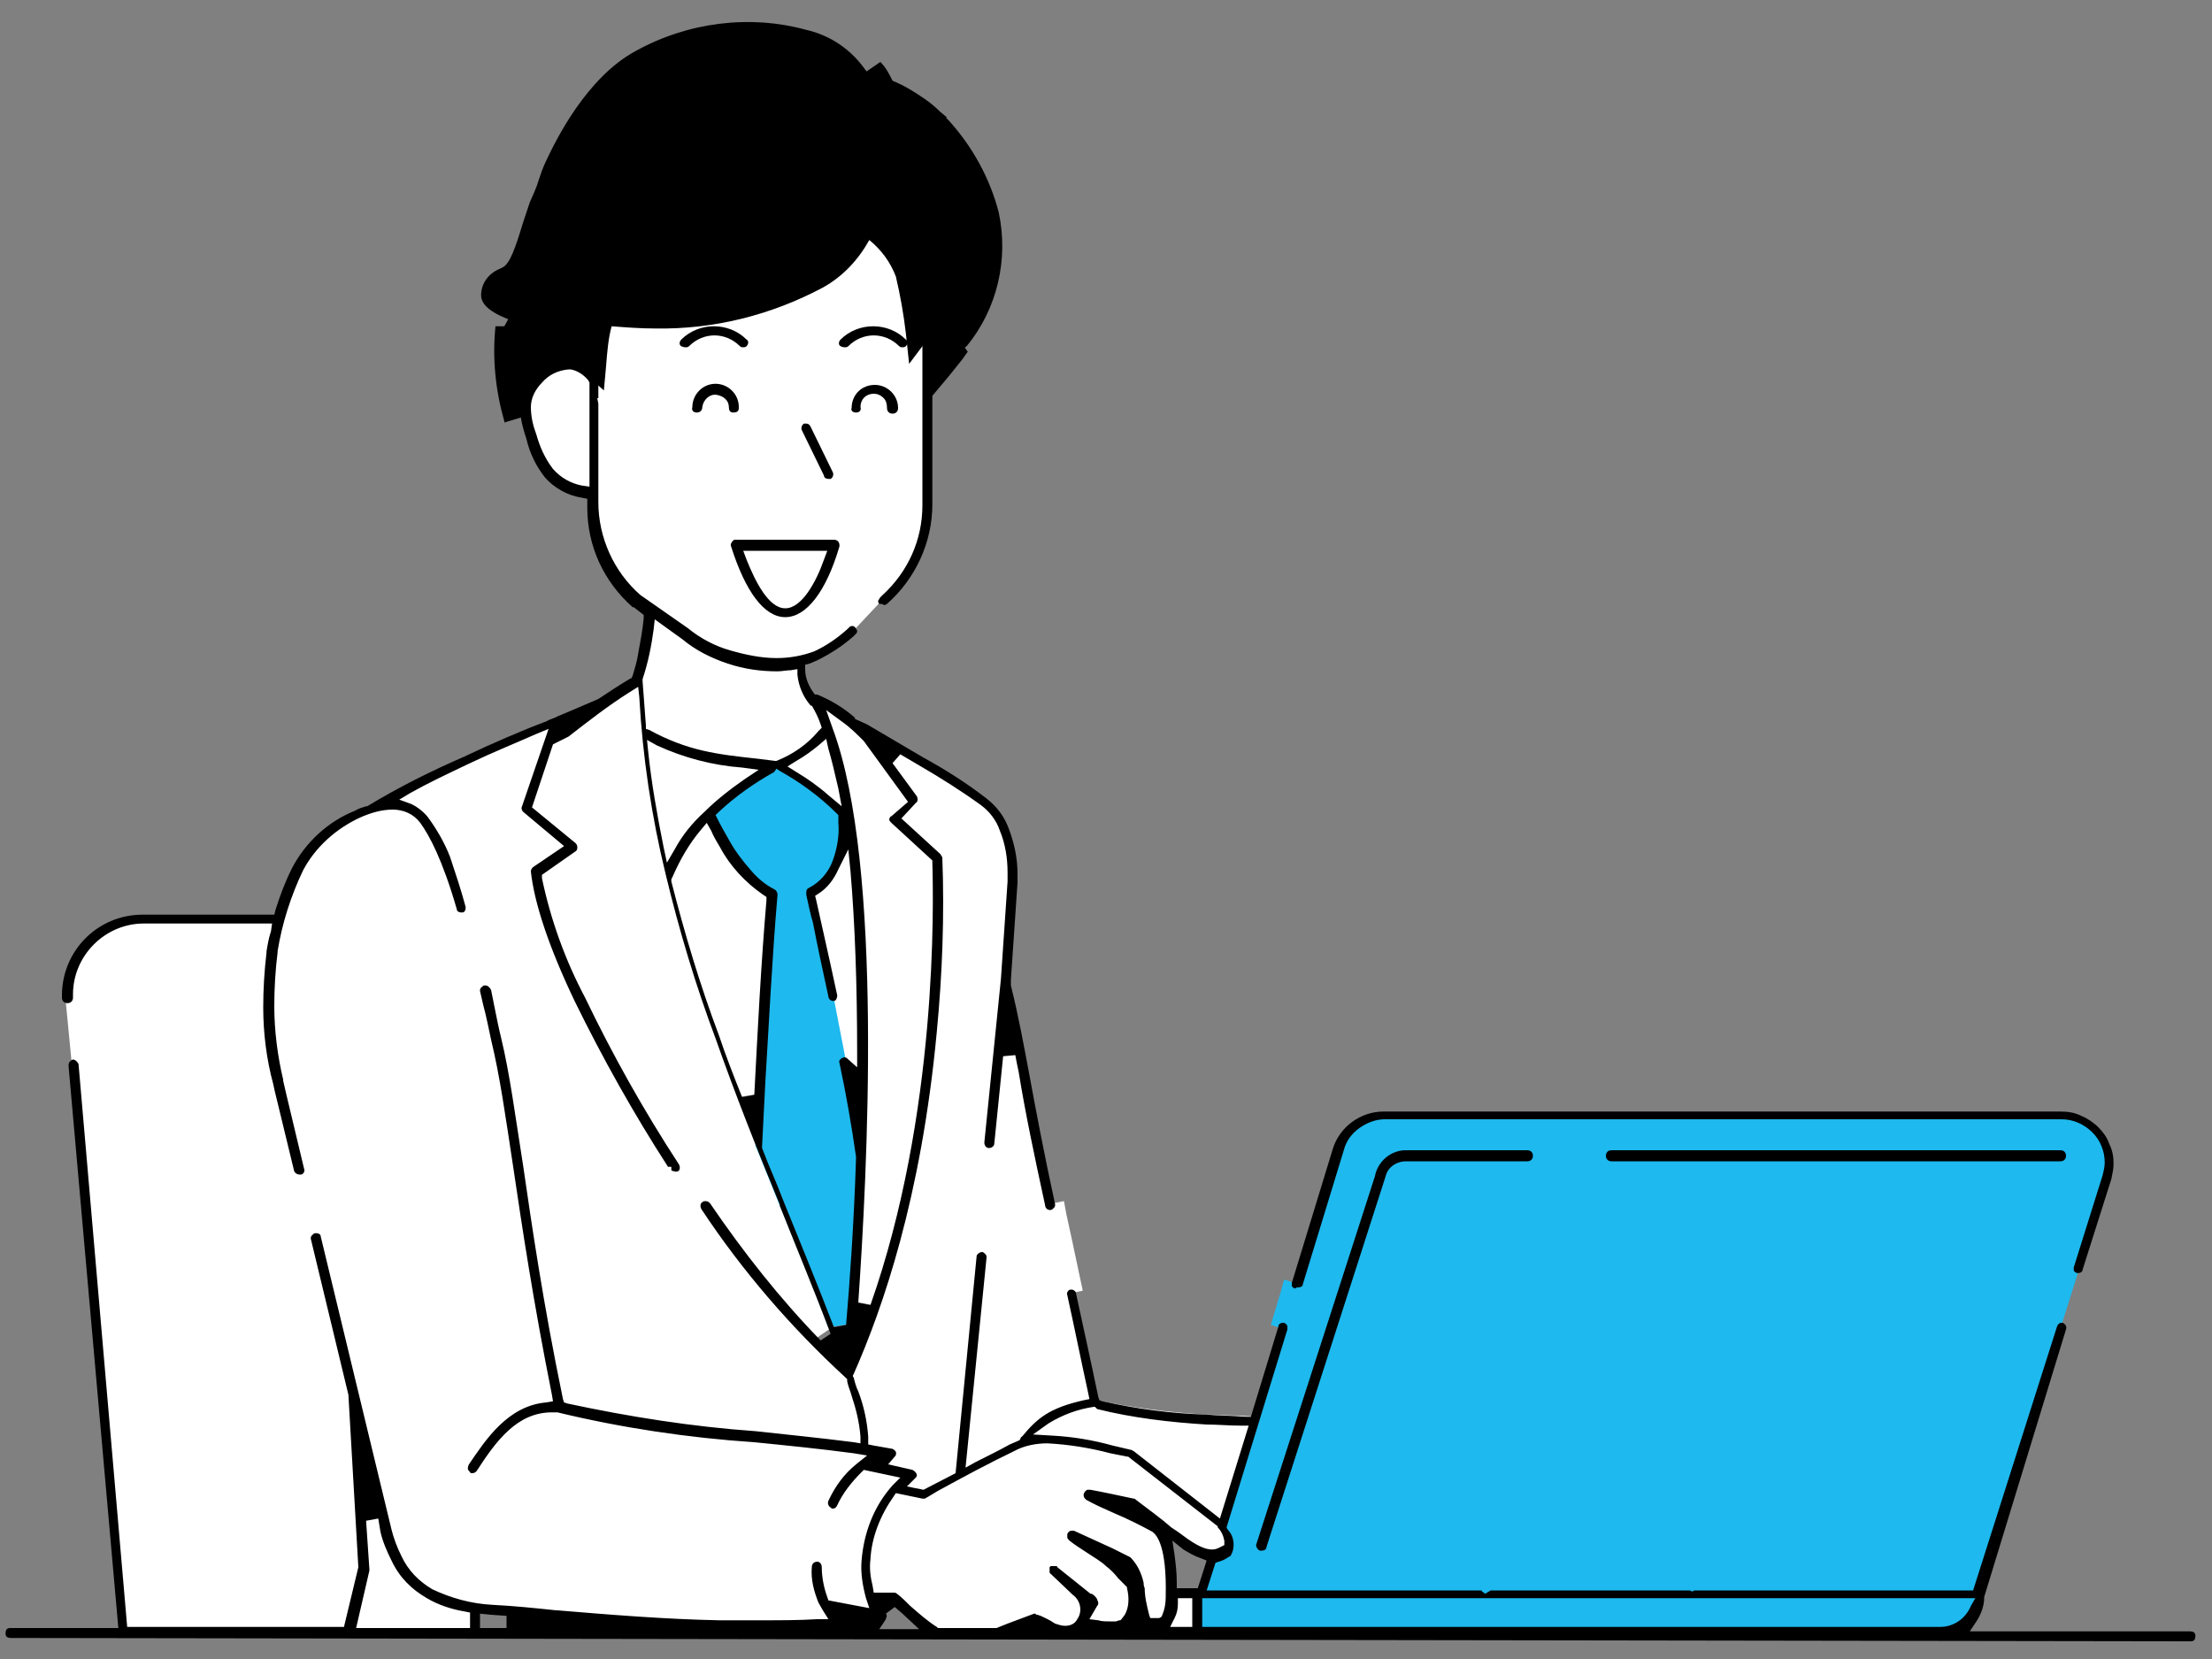 <?xml version="1.0" encoding="utf-8"?>
<!-- Generator: Adobe Illustrator 25.2.1, SVG Export Plug-In . SVG Version: 6.00 Build 0)  -->
<svg version="1.1" id="レイヤー_1" xmlns="http://www.w3.org/2000/svg" xmlns:xlink="http://www.w3.org/1999/xlink" x="0px"
	 y="0px" viewBox="0 0 200 150" width="200" height="150" style="enable-background:new 0 0 200 150;" xml:space="preserve">
<rect x="0" y="0" width="200" height="150" fill="#808080" stroke="none"/>
<style type="text/css">
	.st0{fill:#FFFFFF;}
	.st1{fill:#1EB9EE;}
</style>
<g id="新規シンボル_25">
	<path class="st0" d="M6.5,96.3l4.5,51.3h32v-2.3c0.4,0.1,0.9,0.1,1.4,0.1c2,0.1,3.9,0.3,5.8,0.5h0.1c4.8,0.4,9.7,0.8,14.6,0.9
		c1.3,0,2.6,0,3.9,0c1.7,0,3.3,0,5-0.1h2l-1.1-1.6c0,0,0-0.1,0-0.1l4.7,0.9l-0.5-1.5h1.9c0.4,0.3,0.8,0.6,1.2,1
		c0.8,0.7,1.6,1.4,2.5,2l0.3,0.2h5.5l0.2-0.1c0.3-0.1,0.7-0.2,1-0.4c0.8-0.3,1.5-0.6,2.3-0.8l0.2,0.1c0.4,0.2,0.7,0.3,1.3,0.7
		c0.4,0.2,0.8,0.3,1.2,0.3c0.6,0,1.1-0.2,1.5-0.6l1.4,0.2c0.3,0.1,0.7,0.1,1,0.1c0.2,0,0.4,0,0.6-0.1h0.1l0.4-0.1l0.3-0.1l0.2-0.2
		c0.1-0.1,0.3-0.3,0.4-0.4c0.5-0.9,0.6-2,0.3-2.9l-0.1-0.2l-0.2-0.2c-0.2-0.2-0.4-0.5-0.6-0.7c-0.3-0.4-0.7-0.8-1.1-1.2
		c-0.6-0.4-1.2-0.9-1.8-1.2l-0.8-0.6l2.7,1.2l0.8,0.4l0.6,0.3c0.5,0.6,0.9,1.3,1,2c0,0.1,0,0.3,0,0.4c0,0.8,0.2,1.7,0.4,2.5l0.2,0.7
		l0.7,0.1h0.2c0.2,0,0.3,0,0.5-0.1l0.2-0.1l-0.5,1h3.5V144H106c0-3.3-0.5-5.2-1.5-5.9c-1.1-0.7-2.3-1.2-3.5-1.8
		c-0.7-0.3-1.3-0.6-1.9-0.9c1,0.2,2.1,0.4,3.3,0.7c1.2,0.9,2.2,1.7,3.2,2.4l0,0c0.2,0.1,0.4,0.3,0.6,0.4c1.3,0.9,2.4,1.7,3.5,1.7
		c0.3,0,0.7-0.1,1-0.2l0.7-0.3l-0.1-0.8c-0.1-0.5-0.3-1-0.7-1.5l3-9.7l-1.5-0.1c-1.1,0-2.1-0.1-3.1-0.1H109
		c-3.3-0.2-6.6-0.6-9.8-1.3H99l-0.2-0.9c-0.7-3.2-1.3-6.1-1.9-8.8l1-0.2l-0.3-1.4c-0.4-1.9-0.8-3.8-1.2-5.6l-0.2-1.1l-1,0.2
		c-1-4.6-1.7-8.3-2.4-12c-0.1-0.4-0.2-0.9-0.3-1.5l-2,0.1l0.7-6.8l0.6-8.8c0-0.3,0-0.5,0-0.8c0-1.4-0.2-2.8-0.8-4.1
		c-0.4-1-1-1.9-1.9-2.6c-1.8-1.3-3.7-2.5-5.7-3.6l-1.7-1l-1.3,1.5l-2-2.8v-0.1c-0.6-0.6-1.3-1.2-2-1.8l-2.7-1.3l0,0l-0.1-0.1
		l-0.1-0.1c-0.6-0.6-0.9-1.5-1-2.3l-0.1-1c0.5-0.1,0.9-0.3,1.4-0.4c1.2-0.5,2.2-1.3,3.2-2.1l0,0v0l3-3.2l0.3-0.2l0,0
		c2.3-2.2,3.6-5.2,3.6-8.4v-15l0.2-0.3v-0.4c-0.2-1.9-0.5-3.7-1-5.5c-0.7-2.3-2.9-4.3-4.2-5.2l-1-0.7l-0.6,1L77,19.8
		c-0.8,1.7-2.2,3.1-3.8,4.1c-4.3,2.3-9.2,3.5-14.1,3.4c-1.6,0-3.1-0.1-4.6-0.4l-1-0.1l-0.2,1c-0.3,1.6-0.6,3.3-0.7,4.9v0.4
		c-0.3-0.2-0.6-0.3-1-0.3h-0.3c-1.1,0-2,0.5-2.8,1.2c-0.7,0.7-1.1,1.6-1.1,2.6c0,0.9,0.2,1.8,0.5,2.7c0.3,1.2,0.8,2.4,1.6,3.3
		c0.8,0.8,1.8,1.4,2.9,1.7l1.2,0.2v0.9c0,3.3,1.5,6.5,4,8.7l0,0l1.2,0.8l-0.2,1.6c-0.2,1.5-0.6,3-1,4.4v0.1L56,62
		c-1.9,1.2-3.8,2.6-5.5,4l-0.8,0.6l0.6-1.8l-2.3,1c-1.8,0.7-3.8,1.6-5.9,2.6s-3.8,1.8-5.4,2.7l-2.1,1.1l1.1,0.5h-0.3l0,0
		c-1.1,0-2.2,0.3-3.2,0.8c-2.4,1-4.3,2.8-5.5,5.1c-0.7,1.4-1.3,2.9-1.7,4.4H12.9c-3.8,0-7,3.1-7,6.9v0.2L6.5,96.3z M97.3,143.7
		l1,0.8l0.1,0.1c0.1,0.1,0.1,0.2,0.2,0.2l0,0l0,0l-0.4,0.7C98.3,144.8,98,144.2,97.3,143.7L97.3,143.7z M92.6,130.3v-0.1h0.4
		L92.6,130.3z M82,133.3l0.1-0.1l0,0L82,133.3z M78,132.2l1.1-1l1.1,0.2l-0.9,1.1L78,132.2z M64,73.6L64,73.6
		c1.1-1.1,2.3-2.1,3.6-2.9l2.2-1.5H70H70l1.6,1c1,0.6,1.9,1.3,2.8,2l2.1,1.8c0.1,0.4,0.1,0.8,0.2,1.2l-1.5,3.1c-0.4,0.8-1,1.5-1.7,2
		l-0.6,0.4l0.2,0.7c0.3,1.4,1,4.4,1.8,8.5l-1,0.2l0.2,1c0.2,1.2,0.5,2.6,0.8,4l0.2,0.9h1.1l1.6,1.4c-0.1,8-0.6,15.5-0.9,20.2l2,0.4
		c-0.8,2.3-1.6,4.3-2.3,5.9l-0.1,0.2l-0.1-0.1c-1-0.8-1.9-1.7-2.9-2.8l1.6-1.1c-1.5-3.9-3.1-7.8-4.6-11.5l-0.1-0.1
		c-1.3-3.2-2.5-6.2-3.7-9.3l1.9-0.3c0.3-5.7,0.6-11.8,1.1-17.6l0.1-0.7l-0.6-0.3c-1.5-1.1-2.8-2.5-3.7-4.1c-0.3-0.5-0.6-1-0.8-1.4
		L64,73.6z M32,127.1l2.4,10l-1.8,0.3L32,127.1z"/>
	<path class="st1" d="M179.2,143.8l-0.7,1.6c-0.6,1.3-1.9,2.2-3.3,2.2h-67.3v-3.7H179.2z"/>
	<path d="M47.6,37.6c0-0.3-0.1-0.5-0.1-0.8c0-0.9,0.4-1.8,1.1-2.5c0.7-0.7,1.6-1.2,2.6-1.2h0.3c0.5,0.1,1,0.3,1.4,0.7l1.7,1.5
		l0.2-2.2c0.1-1.3,0.2-2.5,0.5-3.6c1.3,0.1,2.6,0.2,3.9,0.2c5.3,0.1,10.5-1.2,15.2-3.7c1.8-1,3.2-2.5,4.2-4.3c1.1,0.9,1.9,2,2.4,3.3
		c0.4,1.7,0.7,3.4,0.9,5.1l0.3,2.8l1.5-2v5.6l2.1-2.5c0.4-0.5,0.8-1,1.2-1.5l0.5-0.7L87,31.1c2.2-2.8,3.3-6.2,3.1-9.8
		c0-0.5-0.1-1.1-0.2-1.6c0-0.2-0.1-0.3-0.1-0.4c-0.8-3-2.3-5.8-4.4-8.1l0.2-0.6L85,10.1c-0.8-0.8-1.7-1.4-2.7-2
		c-0.5-0.3-1.1-0.6-1.6-0.8c-0.3-0.6-0.6-1.2-1.1-1.7L78,6.7c-1.2-1.8-3.1-3-5.2-3.5c-1.7-0.5-3.5-0.7-5.3-0.7
		c-3.5,0-6.8,0.9-9.9,2.5c-3.5,1.8-6.4,6.2-7.9,9.7c-0.2,0.6-0.5,1.1-0.7,1.7c-0.2,0.7-0.5,1.3-0.8,2c-0.2,0.6-0.4,1.2-0.6,1.8
		c-0.5,1.6-1.2,3.8-2,4.4l-0.2,0.1c-0.8,0.3-1.4,1.1-1.5,2V27l0.2,0.3c0.5,0.6,1.2,1.1,2,1.3l-0.5,0.9h-0.8c-0.3,2.9,0,5.8,0.8,8.6
		v0.1L47.6,37.6z"/>
	<path class="st1" d="M109.5,140.8l0.6-0.1c0.3-0.1,0.5-0.2,0.8-0.4c0.2-0.3,0.3-0.8-0.3-1.7l-0.3-0.4l5.6-18.1l-1-0.3l0.9-3
		l0.3-1.1l1,0.3l3.7-12c0.6-1.9,2.3-3.1,4.2-3.1h61.2c1.2,0,2.3,0.5,3.2,1.3c1.1,1.2,1.6,2.9,1.1,4.4l-2.5,8.1l-1.7,5.4l-7.5,24.2
		h-25.4l-0.4,0.2l-0.4-0.2h-17.7l-0.5,0.3l-0.6-0.3h-25.5L109.5,140.8z"/>
	<path class="st1" d="M64.6,73.1c1.5-1.4,3.2-2.6,5-3.7l0.5-0.3l0.6,0.3c1.9,1,3.7,2.3,5.3,3.8l0.3,0.3v0.4c0,0.2,0,0.4,0,0.5
		c0,1.2-0.2,2.5-0.6,3.6c-0.5,1.2-1.3,2.1-2.4,2.7c0.2,0.9,0.4,1.8,0.6,2.4c0.5,2.1,1,4.4,1.4,6.7l1.2,6.2c0.5,2.8,1,5.7,1.4,8.4
		v0.1v0.1c-0.2,6.2-0.6,11.7-0.9,15.1l-2.1,0.3c-1.5-4-3.1-7.8-4.6-11.5l-1.9-4.7l-0.1-0.2l0.3-6c0.4-4.8,0.7-11.1,1.1-16.9
		c-0.9-0.4-1.7-1-2.3-1.8c-0.7-0.8-1.4-1.7-1.9-2.7c-0.4-0.7-0.8-1.4-1.1-2L64,73.7L64.6,73.1z"/>
	<path class="st0" d="M50.3,41.9c-0.7-0.9-1.1-1.9-1.4-2.9c-0.3-0.8-0.4-1.5-0.5-2.3c0-0.7,0.3-1.3,0.8-1.8c0.5-0.6,1.3-1,2.1-1
		c0.5,0.1,1,0.4,1.3,0.8v8.5C51.7,43,50.9,42.6,50.3,41.9z"/>
	<path class="st0" d="M70.9,54.2c-1.1,0-2.2-2-3-4h6C73.1,52.3,72,54.2,70.9,54.2z"/>
	<path class="st0" d="M33.8,141.7l-0.2-4.4l0.3,1.2c0.2,0.9,0.6,1.9,1,2.7c0.7,1.5,1.9,2.8,3.4,3.6c1.1,0.6,2.3,1,3.6,1.2v0.4h-9.1
		l1-4.5C33.8,141.9,33.8,141.8,33.8,141.7z"/>
	<path d="M117.4,116.4c0.2,0,0.4-0.1,0.4-0.3l3.7-12.1c0.2-0.8,0.7-1.5,1.4-2c0.7-0.5,1.5-0.8,2.3-0.8h61.2c1,0,2,0.4,2.8,1.2
		c0.7,0.7,1.1,1.7,1.1,2.7c0,0.4-0.1,0.8-0.2,1.2l-2.6,8.3c0,0.1,0,0.2,0,0.3c0.1,0.1,0.2,0.2,0.3,0.2h0.1c0.2,0,0.4-0.1,0.4-0.3
		l2.6-8.2c0.1-0.5,0.2-0.9,0.2-1.4c0-0.6-0.1-1.2-0.4-1.8c-0.2-0.6-0.6-1.1-1-1.5c-0.4-0.4-1-0.8-1.5-1c-0.6-0.3-1.2-0.4-1.9-0.4
		h-61.2c-2.1,0-4,1.4-4.6,3.4l-3.7,12.1c0,0.1,0,0.2,0,0.3c0.1,0.1,0.2,0.2,0.3,0.2C117.2,116.4,117.3,116.4,117.4,116.4z"/>
	<path d="M186.3,105c0.3,0,0.5-0.2,0.5-0.5c0-0.3-0.2-0.5-0.5-0.5h-40.6c-0.3,0-0.5,0.2-0.5,0.5c0,0.3,0.2,0.5,0.5,0.5H186.3z"/>
	<path d="M114.1,140.2c0.2,0,0.4-0.1,0.4-0.3l10.8-33.6c0.2-0.8,1-1.3,1.8-1.3h11c0.3,0,0.5-0.2,0.5-0.5s-0.2-0.5-0.5-0.5
		c0,0,0,0,0,0h-11c-1.2,0-2.3,0.8-2.7,2l-0.1,0.4l0,0l-10.7,33.2c-0.1,0.2,0.1,0.5,0.3,0.6c0,0,0,0,0,0L114.1,140.2z"/>
	<path d="M87,31.5c0.1,0,0.3-0.1,0.4-0.2c2.8-3.4,3.8-7.9,2.9-12.1c-0.8-3.1-2.4-6-4.6-8.4c-0.1-0.1-0.2-0.1-0.3-0.1
		c-0.1,0-0.2,0-0.3,0.1c-0.1,0.1-0.1,0.1-0.1,0.2c0,0.2,0,0.3,0.1,0.4c2.1,2.3,3.5,5,4.3,7.9c0,0.1,0.1,0.3,0.1,0.4
		c0.1,0.5,0.2,1,0.2,1.6c0.2,3.4-0.9,6.8-3,9.4c-0.1,0.2-0.1,0.4,0,0.6l0.1,0.1C86.8,31.5,86.9,31.5,87,31.5z"/>
	<path d="M79.9,54.7c0.1,0,0.2,0,0.3-0.1c2.6-2.3,4.1-5.6,4.1-9v-15c0-0.2-0.2-0.5-0.4-0.5c0,0,0,0,0,0c-0.1,0-0.3,0.1-0.4,0.2
		c-0.1,0.1-0.1,0.2-0.1,0.3v15.1c0,3.1-1.3,6-3.6,8.1l0,0l-0.2,0.2c-0.1,0.1-0.1,0.2-0.2,0.3c0,0.1,0,0.2,0.1,0.3
		C79.7,54.6,79.8,54.6,79.9,54.7z"/>
	<path d="M74.9,43.3c0.1,0,0.1,0,0.2,0c0.2-0.1,0.3-0.4,0.2-0.6c0,0,0,0,0,0l-2-4.1c-0.1-0.2-0.2-0.3-0.4-0.3c-0.1,0-0.1,0-0.2,0
		c-0.2,0.1-0.3,0.4-0.2,0.6l2,4.1C74.5,43.2,74.7,43.3,74.9,43.3z"/>
	<path d="M66.1,49.4c-0.1-0.2,0.1-0.5,0.3-0.6c0,0,0.1,0,0.1,0h8.9c0.3,0,0.5,0.2,0.5,0.5c0,0,0,0.1,0,0.1c-1.2,4.1-3,6.4-4.9,6.4
		S67.4,53.5,66.1,49.4z M74.8,49.8h-7.6l0.3,0.8c0.8,2,2,4.4,3.5,4.4s2.8-2.4,3.5-4.4L74.8,49.8z"/>
	<path d="M63,37.3c0.3,0,0.5-0.2,0.5-0.5c0.1-0.7,0.7-1.2,1.3-1.1c0.6,0.1,1.1,0.5,1.1,1.1c0,0.3,0.1,0.5,0.4,0.5s0.5-0.1,0.5-0.4
		c0,0,0-0.1,0-0.1c0-1.2-1-2.1-2.1-2.1c-1.2,0-2.1,1-2.1,2.1C62.5,37.1,62.7,37.3,63,37.3z"/>
	<path d="M77.4,37.3c0.3,0,0.5-0.2,0.4-0.5c0-0.7,0.5-1.2,1.2-1.2c0.3,0,0.6,0.1,0.9,0.4c0.2,0.2,0.3,0.5,0.3,0.9
		c0,0.3,0.2,0.5,0.5,0.5c0.3,0,0.5-0.2,0.5-0.5c0-1.2-1-2.1-2.1-2.1c-1.2,0-2.1,0.9-2.1,2.1c0,0,0,0,0,0
		C76.9,37.1,77.1,37.3,77.4,37.3z"/>
	<path d="M62,31.4c0.1,0,0.2,0,0.3-0.1c1.3-1.3,3.3-1.3,4.6,0c0,0,0,0,0,0c0.1,0.1,0.2,0.1,0.3,0.1c0.1,0,0.2,0,0.3-0.1
		c0.2-0.2,0.2-0.5,0-0.6c-1.6-1.6-4.3-1.6-5.9,0c0,0,0,0,0,0c-0.2,0.2-0.2,0.5,0,0.6C61.8,31.4,61.9,31.4,62,31.4z"/>
	<path d="M76.4,31.4c0.1,0,0.2,0,0.3-0.1c1.3-1.3,3.3-1.3,4.6,0c0,0,0,0,0,0c0.1,0.1,0.2,0.1,0.3,0.1c0.1,0,0.2,0,0.3-0.1
		c0.2-0.2,0.2-0.5,0-0.6c-1.6-1.6-4.3-1.6-5.9,0c0,0,0,0,0,0c-0.2,0.2-0.2,0.5,0,0.6C76.2,31.4,76.3,31.4,76.4,31.4z"/>
	<path d="M63,22.8c4.4,0,8.2-3.2,8.8-7.6c0-0.3-0.1-0.5-0.4-0.5h-0.1c-0.2,0-0.4,0.2-0.5,0.4c-0.3,2.1-1.4,4-3.1,5.2
		c-1.4,1-3.1,1.6-4.8,1.6c-0.4,0-0.7,0-1.1-0.1h-0.1c-0.2,0-0.4,0.2-0.5,0.4c0,0.1,0,0.2,0.1,0.3c0.1,0.1,0.2,0.2,0.3,0.2
		C62.2,22.8,62.6,22.8,63,22.8z"/>
	<path d="M84.8,21.7h0.1c0.2-0.1,0.4-0.3,0.3-0.5c0,0,0,0,0,0c-0.8-3-2.7-5.8-4.8-6.8c-0.2-0.1-0.5-0.1-0.6,0.1
		c-0.1,0.2-0.1,0.5,0.1,0.6c0,0,0.1,0,0.1,0.1c1.8,0.9,3.6,3.4,4.3,6.2C84.4,21.6,84.6,21.7,84.8,21.7z"/>
	<path d="M46.1,28.9c0.2,0,0.4-0.1,0.4-0.3c0.1-0.2,0-0.5-0.3-0.6c-0.7-0.2-1.3-0.6-1.8-1.1l-0.1-0.1v-0.2c0-0.8,0.8-1.2,1.2-1.5
		l0.2-0.1c1-0.6,1.6-2.5,2.3-4.7c0.2-0.6,0.3-1.1,0.6-1.7c0.3-0.7,0.6-1.4,0.8-2.1s0.4-1.1,0.7-1.7c1.5-3.4,4.3-7.7,7.7-9.5
		c3-1.6,6.3-2.5,9.6-2.5c1.7,0,3.5,0.3,5.2,0.7c2,0.4,3.8,1.6,4.9,3.3c0.1,0.1,0.2,0.2,0.4,0.2l0,0c0.1,0,0.2,0,0.2-0.1
		c0.2-0.1,0.3-0.4,0.2-0.6V6.4c-1.3-1.9-3.2-3.2-5.4-3.7C67.8,1.3,62.2,2,57.5,4.6c-4.5,2.4-7.3,8.2-8.1,9.9
		c-0.3,0.6-0.5,1.2-0.7,1.8c-0.2,0.7-0.5,1.3-0.8,2c-0.2,0.6-0.4,1.2-0.6,1.8c-0.7,2.3-1.2,3.8-1.9,4.1l-0.2,0.1
		c-1,0.4-1.7,1.3-1.7,2.4c0,0.8,0.8,1.5,2.3,2.1l0,0C46,28.9,46.1,28.9,46.1,28.9z"/>
	<path d="M1,148.1c-0.3,0-0.5-0.1-0.5-0.4s0.1-0.5,0.4-0.5c0,0,0.1,0,0.1,0h9.7L6.2,96.4c0-0.1,0-0.3,0.1-0.4
		c0.1-0.1,0.2-0.2,0.3-0.2c0.2,0,0.4,0.2,0.5,0.4l4.4,50.9h19.6l1.3-5.4l-0.9-15.6L28.1,112c0-0.1,0-0.2,0.1-0.3
		c0.1-0.1,0.2-0.2,0.3-0.2h0.1c0.2,0,0.4,0.1,0.4,0.3l6.4,26.5c0.2,0.8,0.5,1.6,0.9,2.4c0.6,1.3,1.6,2.3,2.8,3
		c1.7,0.8,3.5,1.3,5.4,1.4c2,0.1,3.9,0.3,5.8,0.5h0.1c4.8,0.4,9.7,0.8,14.6,0.9c1.3,0,2.6,0,3.9,0c1.7,0,3.3,0,5-0.1h1l-0.5-0.8
		c-0.1-0.2-0.3-0.5-0.4-0.7c-0.4-1-0.7-2.1-0.6-3.2c0-0.3,0.2-0.5,0.5-0.5c0,0,0,0,0,0l0,0c0.2,0,0.4,0.2,0.4,0.5c0,0,0,0,0,0
		c0,0.9,0.2,1.9,0.5,2.7l0.1,0.3l3.7,0.7l-0.3-0.9c-0.3-1.1-0.5-2.3-0.4-3.4c0.2-2.5,1.1-4.9,2.8-6.8l0.7-0.7l-3.3-0.7l-0.2,0.2
		c-0.9,0.9-1.7,1.9-2.2,3c-0.1,0.2-0.2,0.3-0.4,0.3c-0.1,0-0.1,0-0.2-0.1c-0.2-0.1-0.3-0.4-0.2-0.6c0.6-1.3,1.4-2.4,2.5-3.3l1-0.8
		l-1.2-0.2c-3-0.4-6-0.7-9-1c-6-0.4-12-1.3-17.8-2.7h-0.5c-3.1,0-5,2.5-6.8,5.3c-0.1,0.1-0.2,0.2-0.4,0.2c-0.1,0-0.2,0-0.2-0.1
		c-0.1-0.1-0.2-0.2-0.2-0.3c0-0.1,0-0.2,0.1-0.4c1.5-2.2,3.5-5.3,7-5.6l0.6-0.1l-0.1-0.6c-1.7-8.5-2.7-15.2-3.5-20.6
		c-0.7-4.6-1.2-8.2-2-11.5c-0.2-0.9-0.4-2-0.7-3.1l-0.3-1.3c0-0.1,0-0.2,0.1-0.3c0.1-0.1,0.2-0.2,0.3-0.2h0.1c0.2,0,0.4,0.2,0.5,0.4
		l0.3,1.5c0.2,1,0.4,2,0.6,2.8c0.8,3.3,1.3,7.2,2,11.6c0.8,5.5,1.8,12.4,3.6,21.1l0.1,0.3l0.3,0.1c5.6,1.2,11.3,2.1,17,2.5
		c2.7,0.3,5.8,0.6,8.9,1l0.6,0.1v-0.6c-0.1-1.3-0.4-2.5-0.8-3.7c-0.1-0.4-0.3-0.8-0.4-1.3v-0.2l-0.1-0.1c-5-4.6-9.4-9.7-13.1-15.3
		c-0.1-0.2-0.1-0.5,0.1-0.6c0,0,0,0,0,0c0.1-0.1,0.2-0.1,0.3-0.1c0.2,0,0.3,0.1,0.4,0.2c3,4.4,6.3,8.6,10,12.4l0.9-0.6
		c-1.5-4-3.1-7.8-4.6-11.6v-0.1c-2.1-5.1-4-9.9-5.8-15c-1.8-4.8-3.3-9.8-4.5-14.8c-1.3-5.3-2.1-10.7-2.4-16.1l-0.1-0.9l-0.8,0.5
		c-1.9,1.2-3.7,2.6-5.5,4L50,67.3L48.1,73l3.9,3.2c0.1,0.1,0.2,0.2,0.2,0.4c0,0.1,0,0.3-0.2,0.4l-3,2.1v0.3
		c0.8,3.8,2.1,7.4,3.9,10.8c2.5,5.2,5.3,10.2,8.5,15.1c0.1,0.2,0.1,0.5-0.1,0.6c-0.1,0-0.2,0.1-0.3,0c-0.1,0-0.2,0-0.3-0.1v-0.3
		h-0.3c-3.1-4.8-5.9-9.8-8.4-14.9c-2.4-5-3.7-9-4-11.8c0-0.2,0.1-0.3,0.2-0.4l2.8-1.9l-3.7-3.1c-0.1-0.1-0.2-0.3-0.1-0.5l2.4-7
		l-1.2,0.5c-1.8,0.8-3.8,1.6-5.9,2.6s-3.8,1.8-5.4,2.7l-1,0.6l1.1,0.4c0.6,0.3,1.1,0.7,1.5,1.2c0.8,1.1,1.5,2.3,2,3.6
		c0.5,1.5,1,3,1.4,4.5c0,0,0,0.1,0,0.1c0,0.2-0.1,0.4-0.3,0.4h-0.1c-0.2,0-0.4-0.1-0.4-0.3c-1.3-4.5-2.5-6.7-3.3-7.8
		c-0.6-0.8-1.5-1.2-2.5-1.2c-1,0-2,0.3-2.9,0.7c-2.2,1-4.1,2.7-5.2,4.8c-1.1,2.3-1.9,4.8-2.3,7.3v0.1c-0.2,1.6-0.3,3.2-0.3,4.9
		c0,2.2,0.3,4.5,0.8,6.6v0.1c0.1,0.4,0.2,0.9,0.3,1.3l1.6,6.7c0.1,0.2-0.1,0.5-0.3,0.5c0,0,0,0,0,0h-0.1c-0.2,0-0.4-0.1-0.5-0.3
		L25,99.3c-0.1-0.4-0.2-0.8-0.3-1.3c-0.6-2.2-0.9-4.6-0.9-6.9c0-1.7,0.1-3.3,0.3-5V86c0.1-0.6,0.2-1.2,0.4-1.8l0.1-0.7H13
		c-3.5,0-6.4,2.9-6.4,6.4c0,0.1,0,0.2,0,0.3c0,0.3-0.2,0.5-0.5,0.5s-0.5-0.2-0.5-0.5V90c0-4,3.2-7.3,7.3-7.3c0,0,0,0,0,0h11.9
		l0.1-0.4c0.4-1.3,0.9-2.6,1.5-3.8c1.2-2.3,3.2-4.2,5.7-5.2c0.3-0.2,0.7-0.3,1-0.4l0,0h0.1c2.8-1.7,5.8-3.2,8.8-4.5
		c2.5-1.2,5.1-2.3,7.4-3.2l0.2-0.1c1.5-0.6,3.1-1.3,4.5-1.9l0,0l0,0c0.9-0.6,1.8-1.2,2.8-1.8l0.2-0.1l0.1-0.2c0.2-0.7,0.4-1.3,0.5-2
		c0.2-1.1,0.4-2.1,0.5-3.2v-0.3l-0.9-0.7h-0.1c-2.6-2.3-4.1-5.5-4.1-9v-0.8l-0.5-0.1c-1.3-0.2-2.5-0.9-3.3-1.8
		c-0.8-1-1.4-2.2-1.7-3.5c-0.2-0.6-0.4-1.3-0.5-1.9c0-0.3-0.1-0.6-0.1-0.9c0-1.1,0.5-2.1,1.2-2.8c0.8-0.8,1.8-1.3,3-1.4h0.3
		c0.6,0.1,1.3,0.4,1.7,0.8c0.3,0.3,0.5,0.6,0.8,0.9c0,0.1,0.1,0.2,0.1,0.2V36h-0.1l0.1,0.5c0,0,0,0.1,0,0.1v8.8
		c0,3.2,1.4,6.3,3.8,8.4l4.3,3h0c1.1,0.9,2.4,1.6,3.8,2c1.4,0.4,2.8,0.7,4.2,0.7c1.2,0,2.3-0.2,3.4-0.6c1.1-0.5,2.1-1.2,3-2l0,0
		l0.1-0.1c0.1-0.1,0.2-0.2,0.3-0.2c0.1,0,0.2,0,0.3,0.1c0.1,0.1,0.1,0.2,0.2,0.3c0,0.1,0,0.2-0.1,0.3l-0.2,0.2
		c-1,0.9-2.1,1.6-3.3,2.2l-0.7,0.3l-0.4,0.1v0.4c0,0.8,0.3,1.5,0.8,2.2l0.1,0.1l0.2,0c1.2,0.5,2.4,1.2,3.4,2.1v0.1l1.1,0.5l5.1,3
		c2,1.1,3.9,2.3,5.7,3.7c0.9,0.7,1.6,1.6,2,2.7c0.5,1.3,0.8,2.7,0.8,4.1c0,0.3,0,0.5,0,0.8l-0.6,8.8v0.4v0.1
		c0.7,2.8,1.2,5.6,1.6,7.7c0.7,3.8,1.4,7.5,2.4,12.1c0,0.1,0,0.2-0.1,0.3c-0.1,0.1-0.2,0.2-0.3,0.2h-0.1c-0.2,0-0.4-0.2-0.4-0.4
		c-1-4.6-1.8-8.4-2.4-12.1c-0.1-0.5-0.2-0.9-0.3-1.5l-1.1,0.1l-0.8,7.9c0,0.2-0.2,0.4-0.5,0.4c0,0,0,0,0,0l0,0
		c-0.2,0-0.4-0.2-0.4-0.5c0,0,0,0,0,0l1.5-14.8l0.6-8.8c0-0.2,0-0.5,0-0.8c0-1.3-0.2-2.6-0.7-3.8c-0.3-0.9-0.9-1.7-1.7-2.3
		c-1.8-1.3-3.7-2.5-5.6-3.6l-1.7-1l-0.7,0.8l2.2,3c0.1,0.2,0.1,0.5-0.1,0.6L81.5,74l3.5,3.2c0.1,0.1,0.1,0.2,0.2,0.3
		c0.2,5.3,0,10.6-0.5,15.8c-1.4,15-4.9,25-7.5,30.9l-0.1,0.2l0.1,0.2c0.1,0.4,0.2,0.8,0.4,1.2c0.5,1.3,0.8,2.7,0.9,4.1v0.7l0.5,0.1
		l1.7,0.3l0,0c0.2,0.1,0.4,0.3,0.3,0.5c0,0.1,0,0.1-0.1,0.2l-0.6,0.7l2.2,0.5c0.2,0.1,0.4,0.3,0.4,0.5c0,0.1-0.1,0.2-0.1,0.2
		l-0.8,0.8l1.5,0.3l2.9-1.5l1.9-19.6c0-0.2,0.3-0.4,0.5-0.4l0,0c0.1,0,0.2,0.1,0.3,0.2c0.1,0.1,0.1,0.2,0.1,0.3l-1.9,19l0.9-0.5
		c1.2-0.6,2.2-1.1,3.1-1.6c0.2-0.1,0.5-0.2,0.7-0.3l0.2-0.1l0.1-0.2c0,0,0-0.1,0.1-0.1c1.4-1.7,2.5-2.6,5.6-3.3l0.5-0.1l-0.1-0.5
		c-0.7-3.2-1.3-6.2-1.9-8.9c-0.1-0.2,0.1-0.5,0.3-0.5c0,0,0,0,0,0h0.1c0.2,0,0.4,0.2,0.4,0.4c0.6,2.8,1.3,5.9,2,9.3l0.1,0.3l0.3,0.1
		c3.1,0.7,6.2,1.1,9.3,1.2l0,0c1.2,0.1,2.4,0.1,3.7,0.2h0.4l2.5-8.2c0,0,0-0.1,0-0.1l0,0c0.1-0.1,0.2-0.2,0.4-0.2c0,0,0.1,0,0.1,0
		c0.2,0.1,0.3,0.2,0.3,0.4v0.2l-5.5,17.9l0.1,0.2c0.6,0.6,0.7,1.6,0.3,2.3c0,0.1-0.1,0.1-0.1,0.1c-0.3,0.2-0.6,0.4-1,0.5l-0.3,0.1
		l-0.8,2.5h24.7c0.1,0,0.2,0,0.2,0.1l0.3,0.2l0.3-0.2c0.1,0,0.1-0.1,0.2-0.1h17.8h0.2l0.2,0.1l0.2-0.1c0.1,0,0.1,0,0.2,0h25
		l7.6-23.9c0.1-0.2,0.2-0.3,0.4-0.3h0.1c0.2,0.1,0.4,0.3,0.3,0.6c0,0,0,0,0,0l-7.4,24.2v0.1c0,0.7-0.3,1.5-0.7,2.1l-0.6,0.9H198
		c0.3,0,0.5,0.1,0.5,0.4s-0.1,0.5-0.4,0.5c0,0-0.1,0-0.1,0L1,148.1z M34.2,137.3l-1.1,0.2l0.3,4.4c0,0,0,0.1,0,0.1l-1.2,5.2h10.3
		v-1.4l-0.5-0.1c-1.2-0.2-2.4-0.6-3.4-1.2c-1.4-0.8-2.5-1.9-3.2-3.4c-0.4-0.8-0.8-1.7-1-2.6L34.2,137.3z M43.4,145.9v1.3h2.4v-1.1
		l-1.4-0.1L43.4,145.9z M80.1,145.9c0.1,0.1,0.1,0.3,0,0.4v0.1l-0.6,0.9h3.6l-1.5-1.4l-0.7-0.6L80.1,145.9z M93.8,146l0.3,0.1
		c0.4,0.2,0.7,0.3,1.3,0.7c0.3,0.1,0.6,0.2,0.9,0.2c0.5,0,0.9-0.2,1.1-0.6c0.5-0.7,0.3-1.7-0.4-2.2l-2-1.9l-0.1-0.1v-0.1v-0.1V142
		v-0.1v-0.1v-0.1l0.1-0.1h0.1h0.1h0.2h0.1c0,0,0.1,0,0.1,0.1l3,2.4h0.1c0.2,0.1,0.4,0.3,0.5,0.5c0,0.1,0.1,0.2,0.1,0.3
		c0,0.1,0,0.2-0.1,0.3l0,0l-0.7,1.2l0.8,0.1c0.3,0.1,0.7,0.1,1,0.1c0.2,0,0.3,0,0.5,0h0.1l0.3-0.1h0.1l0.1-0.1l0.3-0.4
		c0.4-0.7,0.4-1.6,0.2-2.4v-0.1l-0.1-0.1c-0.3-0.3-0.5-0.5-0.7-0.7c-0.3-0.4-0.7-0.8-1.1-1.1c-0.4-0.4-1.1-0.8-1.7-1.2
		s-1.1-0.7-1.6-1.1c-0.1-0.1-0.2-0.2-0.2-0.3c0-0.1,0-0.2,0-0.3c0.1-0.2,0.2-0.3,0.4-0.3c0.1,0,0.1,0,0.2,0l3.5,1.6l0.8,0.4l0.6,0.3
		c0.1,0,0.1,0.1,0.2,0.1c0.6,0.6,1,1.4,1.2,2.3c0,0.1,0,0.3,0.1,0.5c0,0.8,0.2,1.6,0.4,2.4l0.1,0.3h0.3h0.2c0.1,0,0.2,0,0.3,0
		l0.2-0.1l0.1-0.2c0.2-0.5,0.3-1,0.3-1.6v-0.1c0.1-4.5-0.8-5.5-1.2-5.8c-1.1-0.6-2.3-1.2-3.5-1.7c-0.9-0.4-1.8-0.8-2.5-1.2
		c-0.1-0.1-0.2-0.2-0.2-0.3c-0.1-0.2,0.1-0.5,0.3-0.6c0,0,0.1,0,0.1,0h0.2c1.1,0.2,2.5,0.5,3.9,0.8c0.1,0,0.1,0,0.2,0.1
		c1.3,1,2.3,1.7,3.2,2.5l0.6,0.4c1.2,0.9,2.2,1.6,3.1,1.6c0.3,0,0.5-0.1,0.7-0.2l0.4-0.2v-0.4c-0.1-0.5-0.3-0.9-0.6-1.2v-0.1
		l-8.1-6.3h-0.1l-1.5-0.3c-1.9-0.5-3.8-0.8-5.7-0.9c-1,0-2.1,0.2-3,0.7c-2.3,1.1-4.7,2.4-6.9,3.6l-1,0.6c-0.1,0-0.1,0.1-0.2,0.1
		h-0.2l-2.4-0.5l-0.2,0.3c-1.2,1.7-2,3.7-2.1,5.7c-0.1,0.8,0,1.6,0.2,2.4L79,144h1.8c0.1,0,0.2,0,0.3,0.1c0.4,0.3,0.8,0.7,1.2,1.1
		c0.8,0.7,1.6,1.4,2.4,1.9l0.1,0.1H90h0.1l1-0.4c0.8-0.3,1.6-0.6,2.4-0.9h0.1C93.7,146,93.7,146,93.8,146L93.8,146z M107.8,144.5
		h-1.3v0.5c0,0.5-0.1,0.9-0.3,1.3l-0.4,0.8h2V144.5z M178.6,144.5h-69.9v2.6h66.7c1.2,0,2.3-0.7,2.8-1.9L178.6,144.5z M106,139.3
		l0.2,1.3c0.1,0.8,0.2,1.6,0.2,2.5v0.5h1.9l0.8-2.5l-0.5-0.2c-0.6-0.2-1.1-0.5-1.6-0.8L106,139.3z M99,127.2h-0.1
		c-1.4,0.2-2.8,0.7-4.1,1.5l-1.4,1l1.7,0.1c1.9,0.1,3.7,0.4,5.5,0.9l1.7,0.4c0.1,0,0.1,0.1,0.2,0.1l7.8,6.1l2.6-8.4h-0.7
		c-1.1,0-2.1-0.1-3.1-0.1c-3.3-0.2-6.7-0.6-9.9-1.4L99,127.2z M76.3,95.6L76.3,95.6L76.3,95.6c0.1,0,0.2,0,0.3,0.1l0.9,0.8v-1.2
		c0-6.3-0.2-11.8-0.6-16.5l-0.2-2l-0.9,1.8c-0.4,0.9-1,1.7-1.8,2.2L73.7,81l0.1,0.4c0.3,1.4,1,4.4,1.9,8.6c0,0.2-0.1,0.5-0.3,0.5
		h-0.1l0,0l0,0c-0.2,0-0.4-0.2-0.4-0.4c-0.5-2.3-1-4.6-1.4-6.7c-0.2-0.6-0.4-1.6-0.6-2.5v-0.1c0-0.2,0-0.4,0.2-0.5
		c1-0.5,1.8-1.4,2.2-2.5c0.4-1.1,0.6-2.3,0.5-3.4c0-0.2,0-0.3,0-0.5v-0.2l-0.2-0.2c-1.5-1.5-3.3-2.8-5.1-3.8l-0.3-0.2L70,69.8
		c-1.8,1-3.5,2.2-5,3.6l-0.3,0.3l0.2,0.4c0.3,0.6,0.7,1.3,1.1,2c0.5,0.9,1.2,1.8,1.9,2.6c0.6,0.7,1.3,1.3,2.1,1.7
		c0.2,0.1,0.3,0.3,0.3,0.5c-0.5,5.8-0.8,12.1-1.1,16.9l-0.3,5.9v0.1c0.6,1.6,1.3,3.1,1.9,4.7c1.5,3.7,3.1,7.6,4.6,11.5l1.1-0.2
		c0.3-3.5,0.7-8.9,0.9-15.1v-0.1c-0.4-2.8-0.9-5.7-1.5-8.5C75.8,95.9,76,95.7,76.3,95.6L76.3,95.6z M74.7,64.2l0.6,1.7
		c4.6,12.4,3.1,40.4,2.3,51.9l1.1,0.2c6.1-17.3,5.7-36.3,5.6-40v-0.2l-3.7-3.4c-0.1-0.1-0.2-0.2-0.2-0.3c0-0.1,0.1-0.3,0.2-0.3
		l1.5-1.3L78.1,67l0,0c-0.6-0.6-1.2-1.2-1.9-1.7L74.7,64.2z M63.9,74.4L63.4,75c-1.1,1.3-1.9,2.7-2.6,4.3l-0.1,0.2v0.2
		c1.2,4.7,2.6,9.4,4.3,13.9c0.6,1.8,1.3,3.6,2.1,5.6l1.1-0.2c0.3-5.7,0.6-11.8,1.1-17.6v-0.3L69,80.9c-1.6-1.1-3-2.6-3.9-4.3
		c-0.3-0.5-0.6-1-0.8-1.5L63.9,74.4z M58.5,66.9l0.1,1c0.3,2.9,0.8,5.7,1.4,8.7l0.3,1.4l0.7-1.2c0.7-1.3,1.6-2.4,2.7-3.4
		c1.1-1.1,2.4-2.1,3.7-3l1.2-0.8l-1.5-0.2c-2.7-0.2-5.3-0.9-7.7-2L58.5,66.9z M74.7,66.8L74,67.4c-0.6,0.5-1.3,1-2,1.4l-0.8,0.5
		l0.8,0.5c1,0.6,2,1.3,2.9,2.1l1.2,1l-0.3-1.6c-0.3-1.3-0.6-2.6-0.9-3.6L74.7,66.8z M72.1,60.5l-0.6,0.1c-0.4,0-0.8,0.1-1.2,0.1
		c-1.5,0-3-0.2-4.5-0.7c-1.5-0.5-2.9-1.2-4.1-2.2l-2.5-1.8l-0.1,0.9c-0.2,1.5-0.5,3-1,4.5v0.1v0.1c0.1,1.3,0.2,2.7,0.3,4v0.3
		l0.3,0.1c3.5,1.9,6.1,2.2,9.8,2.6l1.6,0.2h0.1c1.5-0.6,2.8-1.5,3.8-2.7l0.3-0.3l-0.1-0.3c-0.2-0.6-0.5-1.2-0.8-1.7l0,0l-0.1,0
		C72.6,63,72.2,62,72.1,61L72.1,60.5z M49,34.6c-0.6,0.6-1,1.4-1,2.2c0,0.9,0.2,1.7,0.5,2.5c0.3,1.1,0.8,2.2,1.5,3.1
		c0.7,0.8,1.6,1.3,2.6,1.5l0.7,0.1v-9.4l-0.1-0.2c-0.4-0.5-1-0.9-1.6-1h-0.2C50.4,33.5,49.6,33.9,49,34.6z"/>
</g>
</svg>
